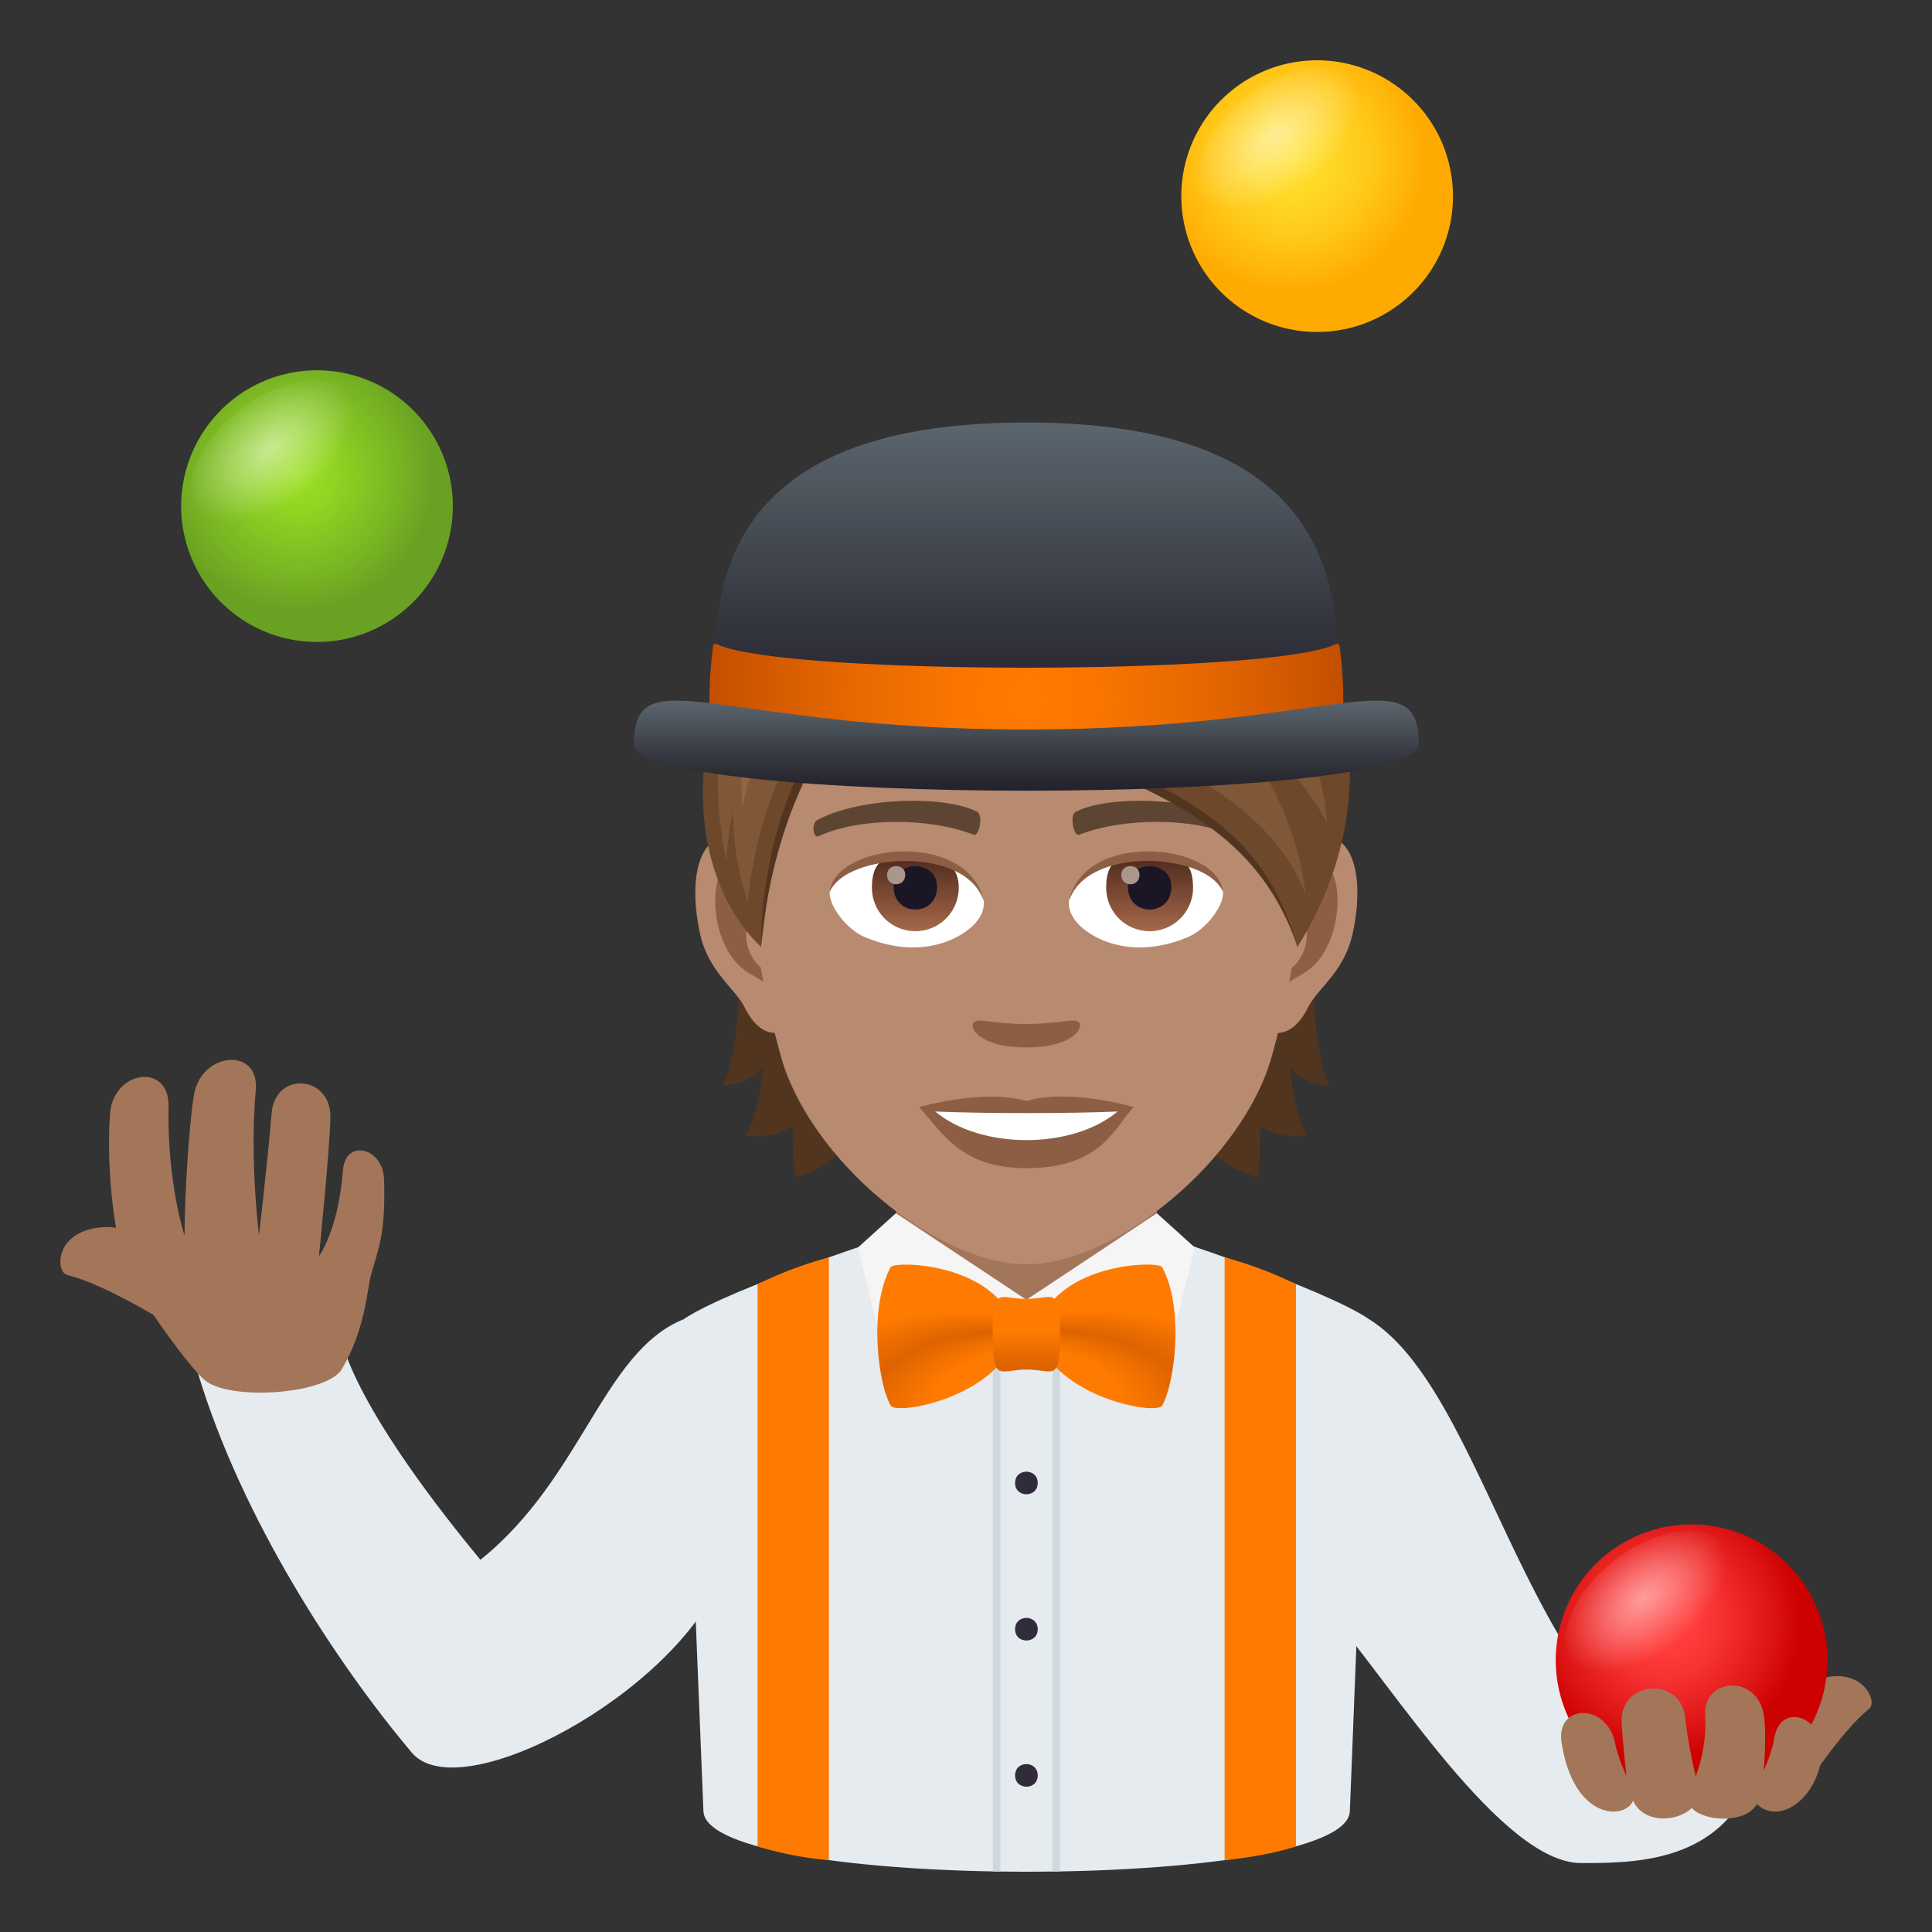 <svg xmlns="http://www.w3.org/2000/svg" xml:space="preserve" style="enable-background:new 0 0 64 64" viewBox="0 0 64 64"><rect x="0" y="0" width="64" height="64" fill="#333333" stroke="none"/><path d="M22.643 43.702c-2.672 1.084-3.35 5.258-6.729 7.969-1.406-1.703-3.587-4.522-4.436-6.74 0 0-3.385-.672-4.917.57 1.454 4.814 4.579 9.586 7.079 12.556 1.582 1.881 8.687-1.941 10.267-5.82 0 0 .262-1.736-1.264-8.535z" style="fill:#e6ebef"/><path d="M5.378 43.731c.45.211 1.611-2.158 1.16-2.369 0 0-2.299-.738-3.023-.715-1.713.055-1.694 1.487-1.287 1.588 1.183.287 3.15 1.496 3.15 1.496z" style="fill:#a3765a"/><path d="M5.583 36.647c-.049 2.545.53 4.285.53 4.285 0-1.25.14-3.623.312-4.66.238-1.435 2.178-1.603 2.047-.158-.21 2.31.107 4.803.107 4.803s.262-2.2.42-4.05c.123-1.398 1.973-1.253 1.945.15-.021 1.13-.379 4.593-.379 4.593s.641-.834.797-2.851c.082-1.053 1.325-.74 1.36.3.06 1.854-.203 2.327-.438 3.198-.125.464-.176 1.763-.957 3.093-.484.825-3.6 1.06-4.5.405-.508-.373-2.197-2.746-2.574-3.559-.41-.88-.748-3.271-.61-5.29.1-1.456 1.967-1.72 1.94-.259z" style="fill:#a3765a"/><path d="M45.357 43.702c4.265 2.668 5.41 14.734 12.58 15.484-1.176 2.533-3.878 2.53-5.563 2.53-2.604 0-6.242-5.86-8.354-8.313 0 0-.188-2.902 1.337-9.701z" style="fill:#e6ebef"/><path d="M22.643 43.702c1.598-1.072 7.313-2.895 7.313-2.895h8.14s5.675 1.817 7.261 2.895l-.641 16.295c-.094 2.677-21.318 2.673-21.414 0l-.659-16.295z" style="fill:#e6ebef"/><path d="M34.862 40.807h.25v21.189h-.25zm-1.972 0h.25v21.189h-.25z" style="fill:#cfd8dd"/><path d="M25.095 42.542a13.056 13.056 0 0 1 2.364-.89v19.967c-1.287-.1-2.364-.457-2.364-.457v-18.62zm17.837 0a12.985 12.985 0 0 0-2.365-.89v19.967c1.527-.148 2.365-.458 2.365-.458v-18.62z" style="fill:#ff7a00"/><path d="M59.759 59.258c-.313.375-2.43-1.277-2.121-1.654 0 0 1.74-1.619 2.404-1.896 1.568-.659 2.197.638 1.877.896-.936.752-2.16 2.654-2.16 2.654z" style="fill:#a3765a"/><radialGradient id="a" cx="55.161" cy="53.747" r="4.5" gradientUnits="userSpaceOnUse"><stop offset=".212" style="stop-color:#ff3b3b"/><stop offset=".418" style="stop-color:#f63131"/><stop offset=".771" style="stop-color:#de1615"/><stop offset="1" style="stop-color:#cc0100"/></radialGradient><path d="M56.036 50.497a4.5 4.5 0 1 0 0 9c2.484 0 4.5-2.012 4.5-4.496a4.503 4.503 0 0 0-4.5-4.504z" style="fill:url(#a)"/><radialGradient id="b" cx="633.462" cy="-21.299" r="3.202" gradientTransform="matrix(.358 .465 -.792 .61 -189.208 -228.649)" gradientUnits="userSpaceOnUse"><stop offset="0" style="stop-color:#fff"/><stop offset="1" style="stop-color:#fff;stop-opacity:0"/></radialGradient><path d="M55.786 54.663c-1.402 1.078-3.05 1.285-3.684.463-.634-.825-.013-2.366 1.39-3.444 1.4-1.08 3.05-1.287 3.684-.465.634.825.01 2.366-1.39 3.446z" style="opacity:.5;fill:url(#b)"/><path d="M58.774 57.58c-.1.587-.353 1.07-.353 1.07s.119-1.202 0-1.872c-.236-1.324-2.025-1.21-1.936.066.075 1.043-.31 1.999-.31 1.999s-.244-.956-.354-1.954c-.15-1.375-2.166-1.218-2.101.163.037.761.16 1.775.16 1.775s-.262-.516-.387-1.113c-.27-1.297-1.967-1.293-1.763.021.396 2.555 2.09 2.568 2.37 1.914.339.776 1.477.71 1.944.242.385.452 1.789.534 2.156-.129.692.676 1.924-.08 2.143-1.535.195-1.293-1.35-1.935-1.569-.646zM29.677 38.368h8.648v4.689h-8.648z" style="fill:#a3765a"/><path d="m38.323 40.19 1.256 1.135-1.08 4.318L34 43.057l4.323-2.867z" style="fill:#f5f5f5"/><path d="m29.677 40.19-1.256 1.135 1.08 4.318 4.5-2.586-4.324-2.867z" style="fill:#f5f5f5"/><radialGradient id="c" cx="585.344" cy="-103.737" r="14.901" fx="573.422" fy="-98.331" gradientTransform="matrix(-.867 -0 -0 -.525 534.143 -5.673)" gradientUnits="userSpaceOnUse"><stop offset=".261" style="stop-color:#ff7a00"/><stop offset=".364" style="stop-color:#de6300"/><stop offset=".503" style="stop-color:#ff7a00"/></radialGradient><path d="M33.69 44.204c-.647 2.105-3.981 2.676-4.177 2.365-.4-.63-.772-3.184-.008-4.594.117-.217 3.691-.168 4.184 2.229z" style="fill:url(#c)"/><radialGradient id="d" cx="107.11" cy="-103.411" r="14.906" fx="95.184" fy="-98.002" gradientTransform="matrix(.867 -0 0 -.525 -51.408 -5.528)" gradientUnits="userSpaceOnUse"><stop offset=".261" style="stop-color:#ff7a00"/><stop offset=".364" style="stop-color:#de6300"/><stop offset=".503" style="stop-color:#ff7a00"/></radialGradient><path d="M34.31 44.204c.646 2.105 3.982 2.676 4.18 2.365.398-.63.769-3.186.006-4.596-.118-.216-3.69-.166-4.186 2.23z" style="fill:url(#d)"/><linearGradient id="e" x1="71.796" x2="71.796" y1="45.585" y2="43.117" gradientTransform="matrix(1.136 -0 -0 1 -47.544 -.138)" gradientUnits="userSpaceOnUse"><stop offset=".097" style="stop-color:#de6300"/><stop offset=".551" style="stop-color:#ff7a00"/></linearGradient><path d="M34.003 45.368c-.895.002-1.114.476-1.12-1.168 0-1.647.223-1.17 1.117-1.172.893 0 1.114-.476 1.116 1.17.002 1.64-.22 1.17-1.113 1.17z" style="fill:url(#e)"/><path d="M33.626 49.126c-.001-.5.748-.5.75 0 0 .498-.75.5-.75 0zm0 4.844c-.001-.5.748-.5.75 0 0 .498-.75.5-.75 0zm0 4.843c-.001-.5.748-.5.75 0 0 .498-.75.5-.75 0z" style="fill:#302c3b"/><radialGradient id="f" cx="42.757" cy="5.247" r="4.5" gradientUnits="userSpaceOnUse"><stop offset="0" style="stop-color:#ffe02e"/><stop offset=".249" style="stop-color:#ffda29"/><stop offset=".586" style="stop-color:#ffc91a"/><stop offset=".971" style="stop-color:#ffac02"/><stop offset="1" style="stop-color:#fa0"/></radialGradient><path d="M43.632 1.997a4.5 4.5 0 1 0 0 9c2.484 0 4.5-2.012 4.5-4.496a4.503 4.503 0 0 0-4.5-4.504z" style="fill:url(#f)"/><radialGradient id="g" cx="555.403" cy="-41.19" r="3.203" gradientTransform="matrix(.358 .465 -.792 .61 -189.208 -228.649)" gradientUnits="userSpaceOnUse"><stop offset="0" style="stop-color:#fff"/><stop offset="1" style="stop-color:#fff;stop-opacity:0"/></radialGradient><path d="M43.581 6.2c-1.402 1.078-3.053 1.287-3.686.463s-.011-2.363 1.39-3.444c1.402-1.08 3.052-1.285 3.685-.462.635.822.011 2.365-1.389 3.443z" style="opacity:.5;fill:url(#g)"/><radialGradient id="h" cx="9.876" cy="15.766" r="4.5" gradientUnits="userSpaceOnUse"><stop offset="0" style="stop-color:#9be022"/><stop offset=".267" style="stop-color:#91d422"/><stop offset=".747" style="stop-color:#78b423"/><stop offset="1" style="stop-color:#69a123"/></radialGradient><path d="M10.501 12.266a4.502 4.502 0 0 0-4.5 4.502 4.498 4.498 0 0 0 4.5 4.498 4.5 4.5 0 1 0 0-9z" style="fill:url(#h)"/><radialGradient id="i" cx="534.751" cy="-8.47" r="3.202" gradientTransform="matrix(.358 .465 -.792 .61 -189.208 -228.649)" gradientUnits="userSpaceOnUse"><stop offset="0" style="stop-color:#fff"/><stop offset="1" style="stop-color:#fff;stop-opacity:0"/></radialGradient><path d="M10.253 16.548c-1.402 1.08-3.05 1.287-3.684.463-.634-.823-.013-2.364 1.389-3.444 1.402-1.078 3.05-1.285 3.684-.463.634.824.011 2.367-1.39 3.444z" style="opacity:.5;fill:url(#i)"/><path d="M24.41 31.2s.294 2.848-.43 4.765c1.018-.11 1.28-.623 1.28-.623s-.034 1.333-.552 2.268c.956.157 1.544-.316 1.544-.316s0 1.009.075 1.702c2.785-.72 2.618-3.961 2.618-3.961L24.41 31.2zm19.608 4.764c-.724-1.92-.43-4.764-.43-4.764l-4.531 3.834s-.167 3.242 2.618 3.961c.075-.693.075-1.701.075-1.701s.588.473 1.544.315c-.522-.93-.553-2.268-.553-2.268s.26.514 1.277.623z" style="fill:#52351f"/><path d="M43.487 27.652c-1.47.18-2.531 5.097-1.605 6.396.127.18.886.469 1.447-.676.312-.636 1.206-1.163 1.487-2.474.356-1.676.136-3.422-1.329-3.246zm-18.977 0c1.47.18 2.532 5.097 1.606 6.396-.127.18-.886.469-1.448-.676-.311-.636-1.206-1.163-1.487-2.474-.355-1.676-.131-3.422 1.33-3.246z" style="fill:#b88a6f"/><path d="M43.448 28.595c-.382.123-.803.706-1.027 1.676 1.338-.29 1.005 1.943-.158 1.987.01.223.027.456.053.697.561-.816 1.132-.487 1.697-1.702.505-1.092.387-2.956-.565-2.658zm-17.871 1.671c-.229-.97-.645-1.553-1.027-1.671-.947-.298-1.07 1.566-.561 2.658.566 1.21 1.136.886 1.697 1.702a9.91 9.91 0 0 0 .053-.702c-1.154-.052-1.483-2.254-.162-1.987z" style="fill:#8c5f44"/><path d="M33.999 18.194c-6.365 0-9.431 5.185-9.05 11.848.08 1.338.452 3.273.913 4.931.952 3.444 5.163 6.909 8.137 6.909s7.18-3.465 8.137-6.909c.46-1.658.834-3.588.913-4.93.381-6.664-2.685-11.849-9.05-11.849z" style="fill:#b88a6f"/><path d="M40.917 27.16c-1.457-.772-4.242-.807-5.277-.272-.224.106-.075.834.11.764 1.447-.57 3.78-.584 5.132.048.18.088.254-.43.035-.54zm-13.836 0c1.457-.772 4.242-.807 5.282-.272.223.106.074.834-.11.764-1.448-.57-3.777-.584-5.132.048-.185.088-.26-.43-.04-.54z" style="fill:#5e4533"/><path d="M35.718 33.85c-.18-.127-.61.07-1.72.07s-1.534-.197-1.719-.07c-.22.154.127.847 1.72.847 1.588 0 1.934-.693 1.72-.847zm-1.719 2.623c-1.43-.42-3.553.202-3.553.202.807.882 1.399 2.022 3.553 2.022 2.465 0 2.886-1.294 3.553-2.022 0-.004-2.123-.627-3.553-.202z" style="fill:#8c5f44"/><path d="M30.98 36.82c1.501 1.259 4.532 1.268 6.041 0-1.6.07-4.43.07-6.04 0zm1.606-7.006c.055.42-.23.918-1.022 1.29-.5.237-1.544.518-2.917-.062-.614-.258-1.213-1.064-1.16-1.512.743-1.402 4.404-1.607 5.099.284z" style="fill:#fff"/><linearGradient id="j" x1="-423.808" x2="-423.808" y1="477.57" y2="477.949" gradientTransform="matrix(6.57 0 0 -6.57 2814.782 3168.527)" gradientUnits="userSpaceOnUse"><stop offset="0" style="stop-color:#a6694a"/><stop offset="1" style="stop-color:#4f2a1e"/></linearGradient><path d="M30.321 28.353c.795 0 1.439.218 1.439 1.056a1.438 1.438 0 0 1-2.876 0c0-1.103.643-1.056 1.437-1.056z" style="fill:url(#j)"/><path d="M29.604 29.384c0 .994 1.438.994 1.438 0 0-.924-1.439-.924-1.439 0z" style="fill:#1a1626"/><path d="M29.385 28.98c0 .418.603.418.603 0 0-.385-.603-.385-.603 0z" style="fill:#ab968c"/><path d="M32.593 29.868c-.584-1.877-4.565-1.6-5.106-.337.202-1.616 4.609-2.043 5.106.337z" style="fill:#8c5f44"/><path d="M35.412 29.814c-.053.42.233.918 1.023 1.29.501.237 1.545.518 2.917-.062.616-.258 1.214-1.064 1.16-1.512-.742-1.402-4.403-1.607-5.1.284z" style="fill:#fff"/><linearGradient id="k" x1="-425.325" x2="-425.325" y1="477.57" y2="477.949" gradientTransform="matrix(6.57 0 0 -6.57 2832.512 3168.527)" gradientUnits="userSpaceOnUse"><stop offset="0" style="stop-color:#a6694a"/><stop offset="1" style="stop-color:#4f2a1e"/></linearGradient><path d="M38.083 28.353c.794 0 1.438-.047 1.438 1.056a1.438 1.438 0 0 1-2.877 0c0-1.103.644-1.056 1.439-1.056z" style="fill:url(#k)"/><path d="M37.365 29.384c0 .994 1.437.994 1.437 0 0-.924-1.437-.924-1.437 0z" style="fill:#1a1626"/><path d="M37.145 28.98c0 .418.603.418.603 0 0-.385-.603-.385-.603 0z" style="fill:#ab968c"/><path d="M35.406 29.868c.583-1.875 4.562-1.607 5.106-.337-.202-1.616-4.609-2.043-5.106.337z" style="fill:#8c5f44"/><path d="M28.002 19.19c3.334 3.18 13.257 5.171 14.976 12.176-2.347-7.03-10.975-5.057-14.976-12.176z" style="fill:#52351f"/><path d="M34.095 16.44c-3.873 0-5.808 1.754-6.202 2.588 4.83 7.373 13.015 4.877 15.085 12.343 4.163-6.628.706-14.931-8.883-14.931z" style="fill:#6e482a"/><path d="M34.095 16.44c-3.45 0-5.723 1.4-6.202 2.588 1.67 4.5 13.136 4.636 15.357 10.616-.468-4.292-3.867-7.153-3.867-7.153s3.057 1.975 4.578 4.762c-.283-4.003-3.44-6.307-3.44-6.307s2.847 1.975 3.786 4.251c-.556-4.615-2.772-8.757-10.212-8.757z" style="fill:#805837"/><path d="M42.28 21.064c-3.2-5.39-10.072-3.968-10.072-3.968s5.718.297 10.071 3.968z" style="fill:#916643"/><path d="M42.559 24.419c-4.595-8.599-13.184-5.784-13.184-5.784s7.43-.286 13.184 5.784z" style="fill:#916643"/><path d="M29.86 19.819c4.734 1.754 10.167 4.916 10.167 4.916s-3.212-4.825-10.166-4.916z" style="fill:#916643"/><path d="M27.893 19.028c-4.68 1.07-6.19 8.97-2.685 12.339.434-3.593.856-5.9 3.242-8.33 0 0 .14-2.136-.557-4.01z" style="fill:#6e482a"/><path d="M28.34 22.76s-3.075 2.852-3.132 8.606c.526-5.702 3.272-8.277 3.272-8.277l-.14-.329z" style="fill:#52351f"/><path d="M27.941 19.19s-5.43 1.855-3.882 9.33c.035-.603.117-1.16.228-1.685-.01.933.129 1.956.487 3.075.47-5.193 3.483-7.729 3.483-7.729l-.316-2.991z" style="fill:#805837"/><path d="M24.597 26.748c.694-3.882 3.775-6.441 3.775-6.441s-4.284.283-3.775 6.441z" style="fill:#916643"/><path d="M27.893 19.028c-1.277 5.79 4.843 6.926 7.435 6.926-4.659-3.229-7.435-6.926-7.435-6.926z" style="fill:#6e482a"/><path d="M27.74 20.058c.122 3.316 1.93 5.387 7.588 5.896-4.426.298-8.269-1.913-7.589-5.896z" style="fill:#52351f"/><path d="M27.893 19.028s-.709 5.214 7.435 6.926c-4.488-3.463-5.3-5.463-7.435-6.926z" style="fill:#805837"/><path d="M32.57 24.437c-1.437-.937-3.755-4.32-3.755-4.32s.454 3.495 3.754 4.32z" style="fill:#916643"/><linearGradient id="l" x1="33.999" x2="33.999" y1="24.101" y2="13.996" gradientUnits="userSpaceOnUse"><stop offset="0" style="stop-color:#23212b"/><stop offset=".314" style="stop-color:#32333c"/><stop offset=".939" style="stop-color:#576169"/><stop offset="1" style="stop-color:#5b666e"/></linearGradient><path d="M44.304 21.754c0 3.13-20.61 3.13-20.61 0 0-4.285 2.223-7.758 10.305-7.758s10.305 3.473 10.305 7.758z" style="fill:url(#l)"/><radialGradient id="m" cx="22.766" cy="14.114" r="10.551" gradientTransform="matrix(1.039 0 0 1.355 10.338 4.077)" gradientUnits="userSpaceOnUse"><stop offset="0" style="stop-color:#ff7a00"/><stop offset=".223" style="stop-color:#f97500"/><stop offset=".534" style="stop-color:#e76800"/><stop offset=".895" style="stop-color:#c95300"/><stop offset="1" style="stop-color:#bf4c00"/></radialGradient><path d="M23.746 21.338c-.055-.026-.116.002-.123.06a14.56 14.56 0 0 0-.124 1.916c0 2.356 21 2.356 21 0 0-.657-.041-1.297-.123-1.916-.008-.057-.069-.086-.124-.06-2.144 1.04-18.362 1.04-20.506 0z" style="fill:url(#m)"/><linearGradient id="n" x1="33.999" x2="33.999" y1="26.194" y2="23.21" gradientUnits="userSpaceOnUse"><stop offset="0" style="stop-color:#23212b"/><stop offset=".314" style="stop-color:#32333c"/><stop offset=".939" style="stop-color:#576169"/><stop offset="1" style="stop-color:#5b666e"/></linearGradient><path d="M47 24.637c0 2.075-26 2.075-26 0 0-2.907 2.803-.472 13-.472s13-2.434 13 .472z" style="fill:url(#n)"/></svg>